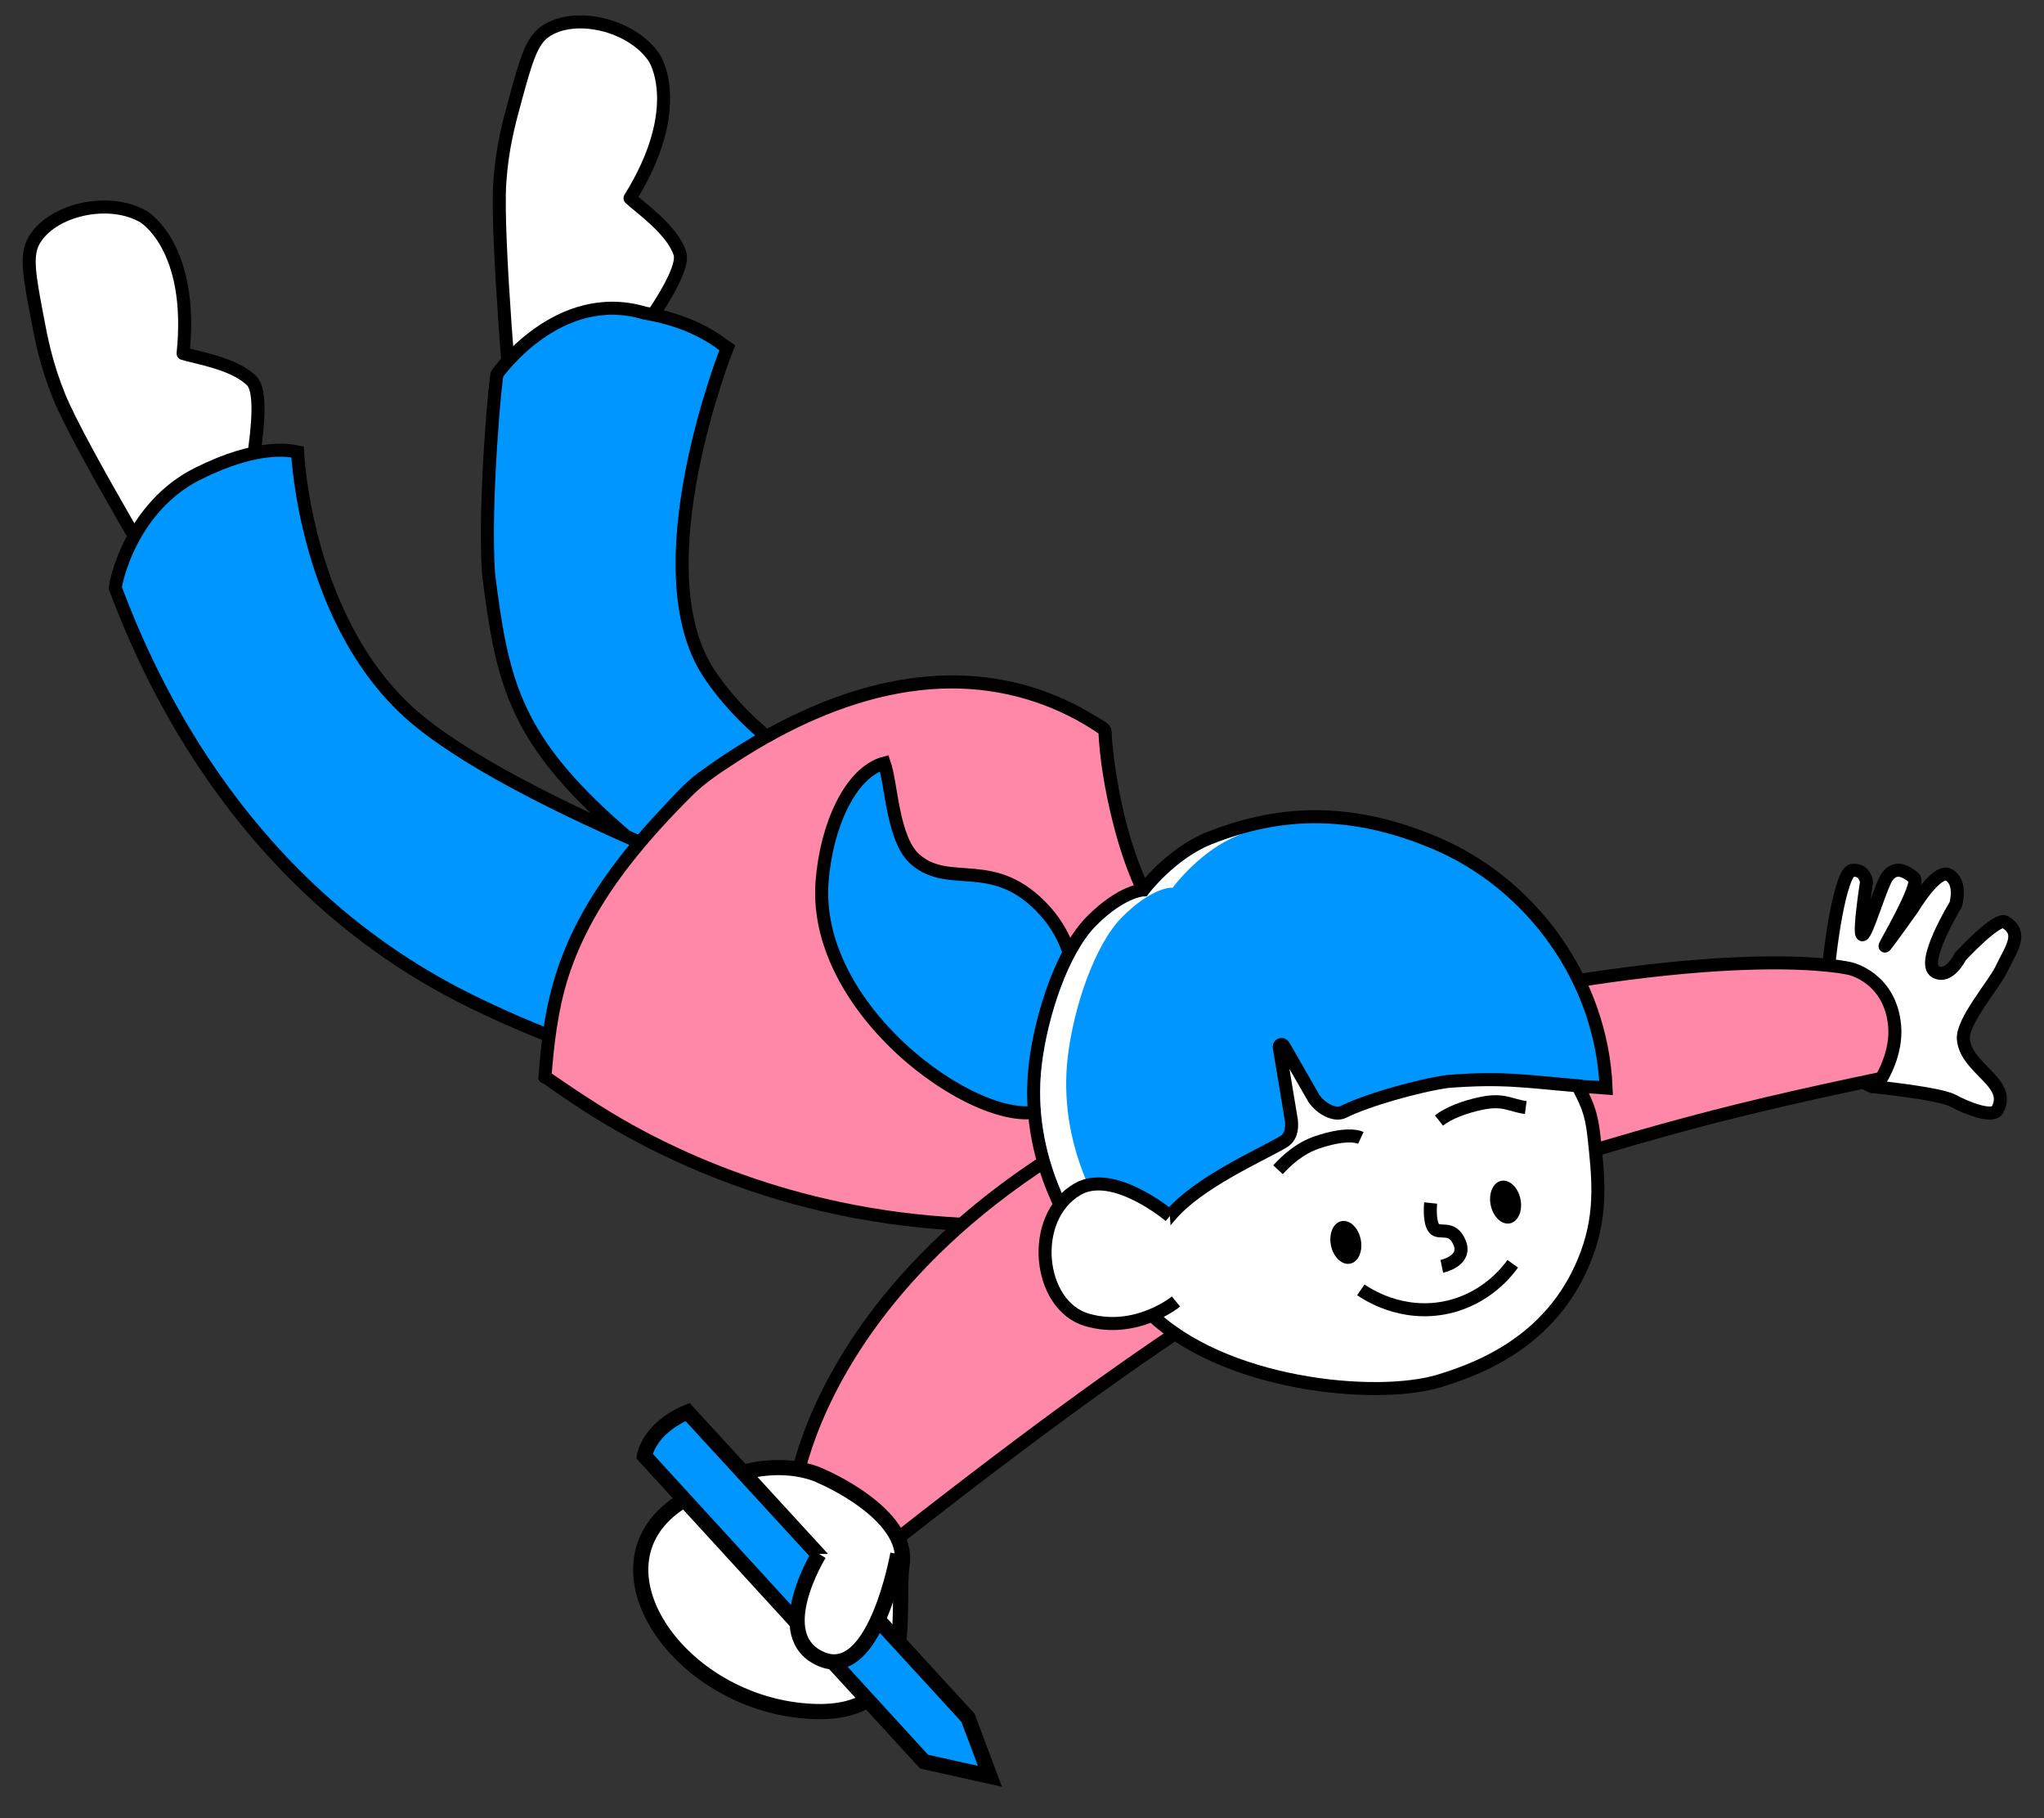 <?xml version="1.0" encoding="UTF-8"?>
<svg id="a" data-name="レイヤー_1" xmlns="http://www.w3.org/2000/svg" viewBox="0 0 280 249" width="280" height="249">
  <rect x="0" y="0" width="280" height="249" fill="#333333" stroke="none"/>
  <defs>
    <style>
      .d, .e {
        fill: #0096ff;
      }

      .d, .e, .f, .g, .h, .i {
        stroke: #000;
        stroke-miterlimit: 10;
      }

      .d, .g {
        stroke-width: 2.081px;
      }

      .e, .f, .h, .i {
        stroke-width: 1.784px;
      }

      .f {
        fill: none;
      }

      .j, .g, .h {
        fill: #fff;
      }

      .k, .i {
        fill: #ff87a7;
      }
    </style>
  </defs>
  <g>
    <path class="h" d="M32.979,71.5s4.05-16.685,1.545-19.294c-2.401-2.5-7.96-3.291-9.441-3.797-.002-.001-0.0.001 0-.002,1.504-14.634-5.389-18.711-5.389-18.711-4.735-2.801-12.673-1-15.066,3.3-1.095,1.968-.62,4.659.375,9.959.653,3.479,1.29,6.872,3.087,11.312,2.819,6.964,16.14,29.027,16.14,29.027h0c4.492,1.202,9.172.115,11.885-2.932,3.837-4.308,2.396-3.842-3.137-8.861Z"/>
    <path class="h" d="M83.302,51.363s10.944-13.23,9.833-16.672c-1.065-3.299-5.717-6.443-6.828-7.546-.001-.001-0.0.001.001-.002,7.756-12.5,3.343-19.183,3.343-19.183-3.031-4.59-10.957-6.446-14.99-3.626-1.846,1.291-2.596,3.917-4.021,9.118-.935,3.414-1.848,6.744-2.174,11.522-.512,7.495,1.809,33.163,1.809,33.163h0c3.513,3.047,8.197,4.117,11.97,2.565,5.335-2.195,3.836-2.406,1.057-9.34Z"/>
    <path class="e" d="M132.698,115.14s-24.841-6.733-35.574-22.906c-9.556-14.4,2.495-44.599,2.495-44.599-.897-.574-4.162-3.567-11.296-4.756-11.89-3.567-20.213,8.323-20.213,8.323-.171-.234-1.853,17.478-1.189,27.347,1.784,14.268,3.376,22.025,16.518,33.934,18.717,16.96,33.603,21.121,33.603,21.121l15.655-18.464Z"/>
    <path class="e" d="M114.779,125.982s-41.318-14.14-57.37-27.219c-15.631-12.737-16.646-36.859-16.646-36.859-.97-.201-5.351-1.189-13.674,2.973-9.04,4.52-11.251,14.666-11.296,15.668,3.626,9.499,15.803,40.337,48.559,56.491,23.657,11.667,39.843,11.667,39.843,11.667l10.583-22.719Z"/>
    <g>
      <path class="k" d="M74.65,147.512c2.114.997,23.186,19.024,58.856,20.213,7.776.259,23.001-3.234,26.766-5.245,7.424-3.965,13.994-3.98,19.709-5.301,21.412-4.947,33.766-5.793,33.784-8.478.025-3.633-21.984-3.156-46.372-14.863-14.863-7.134-16.052-33.887-16.052-33.887-15.457-10.701-35.076-8.323-55.884,7.134-18.43,17.835-19.916,28.834-20.808,40.426Z"/>
      <path d="M74.2,148.282c.563.271,1.075.69,1.585,1.045,1.058.736,2.119,1.467,3.195,2.176,3.522,2.318,7.187,4.417,10.969,6.282,5.435,2.68,11.105,4.892,16.92,6.595,7.282,2.133,14.797,3.463,22.364,4.012,3.291.239,6.522.305,9.805-.04,3.252-.342,6.484-.888,9.684-1.557,2.875-.601,5.745-1.289,8.543-2.188,2.779-.893,5.266-2.396,8.014-3.364,3.646-1.284,7.448-1.87,11.246-2.499,4.065-.673,8.067-1.709,12.1-2.548,6.302-1.312,12.663-2.363,18.948-3.758,1.703-.378,3.441-.765,5.045-1.471.923-.406,2.006-1.082,2.036-2.215.032-1.225-1.108-1.92-2.098-2.341-1.644-.699-3.429-1.065-5.168-1.441-6.097-1.32-12.219-2.469-18.245-4.103-4.026-1.092-8.007-2.351-11.915-3.811-2.156-.805-4.288-1.671-6.391-2.605-1.632-.725-3.3-1.433-4.812-2.393-4.359-2.768-7.253-7.348-9.251-12.005-1.863-4.344-3.033-8.995-3.799-13.651-.262-1.593-.446-2.974-.6-4.606-.058-.611-.061-1.237-.141-1.844-.111-.845-1.2-1.292-1.861-1.709-.723-.456-1.462-.889-2.214-1.295-1.487-.804-3.031-1.506-4.612-2.105-3.126-1.186-6.412-1.909-9.741-2.204-7.193-.637-14.449.867-21.11,3.541-3.92,1.574-7.677,3.526-11.264,5.754-1.968,1.222-3.885,2.524-5.755,3.89-1.826,1.333-3.379,3.114-4.928,4.756-4.724,5.008-9.115,10.5-12.162,16.708-2.137,4.355-3.496,8.989-4.168,13.788-.299,2.138-.494,4.286-.66,6.437-.088,1.145,1.696,1.139,1.784,0,.352-4.566.877-9.105,2.251-13.492,1.796-5.735,4.918-10.966,8.602-15.683,2.616-3.349,5.502-6.482,8.519-9.471,1.715-1.699,3.746-3.022,5.764-4.339,1.924-1.255,3.896-2.437,5.919-3.526,6.869-3.696,14.465-6.378,22.315-6.692,6.925-.278,13.754,1.407,19.714,4.957.771.459,1.525.947,2.264,1.457l-.442-.77c.188,4.184.934,8.409,1.941,12.464,1.759,7.083,4.727,14.615,10.422,19.466,1.639,1.396,3.435,2.412,5.38,3.317,2.998,1.393,6.057,2.658,9.16,3.799,5.457,2.006,11.051,3.618,16.708,4.952,4.158.981,8.353,1.776,12.529,2.67,1.396.299,2.798.602,4.161,1.027.245.076.489.157.729.245.097.036.194.073.291.111.226.089-.03-.024.214.094.169.082.337.164.497.263.07.043.138.089.207.136.055.037-.116-.111.05.047.054.051.103.105.153.161-.107-.12-.063-.136-.023-.014.055.171.028-.176 0-.005-.035.216.017-.089.004-.02-.044.219.075-.112.015-.032-.009.011-.029.133-.038.131-.374-.105.219-.19.04-.101-.006.003-.046.078-.045.079.002.004-.045.065-.042.062.218-.198.087-.101.039-.058-.047.043-.09.092-.137.136-.175.162.066-.038-.022.023-.151.104-.305.2-.467.287-.172.092-.349.174-.528.25.18-.077-.058.022-.124.047-.135.051-.27.101-.406.149-2.967,1.039-6.15,1.538-9.227,2.132-5.162.997-10.328,1.969-15.47,3.062-3.007.639-5.995,1.41-9.021,1.954-2.555.46-5.131.801-7.67,1.352-3.014.654-5.951,1.609-8.73,2.954-1.534.742-2.805,1.339-4.446,1.859-4.258,1.347-8.667,2.287-13.07,3.007-2.228.364-4.471.657-6.725.804-2.404.157-4.802.038-7.203-.128-5.609-.388-11.181-1.222-16.655-2.502-8.598-2.01-16.934-5.107-24.737-9.241-4.235-2.243-8.214-4.842-12.159-7.55-.304-.208-.609-.439-.942-.599-1.03-.494-1.936,1.043-.9,1.54Z"/>
    </g>
    <path class="h" d="M256.404,148.799s9.251.918,11.133,1.944c1.882,1.025,5.445,2.414,6.08,1.246,2.05-3.765-4.293-5.541-4.664-9.686-.212-2.369,4.191-7.483,5.126-9.412,1.511-3.12,3.129-5.055.601-6.62-1.13-.7-6.142,4.728-6.142,4.728,0,0-1.511,3.12-3.394,2.095-2.153-1.172,2.757-9.2,2.757-9.2,0,0,.919-3.067-.963-4.092-1.651-.899-4.958,4.622-4.958,4.622,0,0-3.182,4.463-3.721,5.108s4.962-8.454,3.942-9.306c-1.29-1.078-2.528-1.564-3.606-.274-.852,1.02-2.863,8.016-3.456,8.069s.548-7.212.548-7.212c0,0-.159-1.776-1.936-1.617-1.675.15-3.19,11.03-3.411,15.228-.07,1.328.442,4.94.742,8.29.265,2.961,4.083,5.603,5.32,6.089Z"/>
    <path class="e" d="M147.127,144.071c.125-.541,2.595-12.005-3.918-19.26-7.013-7.813-13.027-2.966-17.812-7.094-3.151-2.718-3.261-10.347-4.265-13.207-4.626,1.253-7.93,8.558-8.52,16.212-1.428,18.494,23.198,35.077,30.801,31.079,2.202-1.158,2.85-3.976,3.713-7.728Z"/>
    <path class="i" d="M257.717,147.686c-23.092,4.809-35.113,8.171-65.023,18.033-14.585,4.809-34.031,16.831-72.923,47.487l-10.938-9.016s5.469-48.088,87.507-66.121c42.131-9.261,57.123-5.41,57.123-5.41,0,0,5.469,1.202,6.077,7.814.348,3.786-1.823,7.213-1.823,7.213Z"/>
    <path class="e" d="M163.231,166.536c12.197-6.754,18.376-10.176,24.375-12.485,6.77-2.606,17.273-6.319,32.407-5.049-.595-14.863-10.317-28.065-23.489-33.594-12.211-5.126-21.997-4.162-30.914-.595-5.237,2.095-8.983,7.068-8.983,7.068,0,0-2.908.066-7.069,4.228-3.994,3.994-6.909,12.795-7.729,19.619-1.751,14.578,6.878,25.492,8.918,27.942,2.954-1.741,7.248-4.234,12.485-7.134Z"/>
    <g>
      <path class="j" d="M146.281,144.646c.788-6.563,3.609-15.23,7.474-19.094,3.795-3.795,6.444-3.966,6.459-3.967l.431-.01.26-.344c.036-.048,3.669-4.802,8.602-6.776.229-.092.457-.17.686-.258-1.411.401-2.827.877-4.253,1.447-4.933,1.974-8.566,6.729-8.602,6.776l-.26.344-.431.01c-.015.001-2.664.172-6.459,3.967-3.865,3.865-6.685,12.531-7.474,19.094-1.515,12.615,4.902,22.495,8.239,26.678,1.023-.601,2.055-1.202,3.09-1.801-3.431-4.482-9.209-14.027-7.763-26.067Z"/>
      <polygon class="j" points="163.139 166.37 163.231 166.536 163.14 166.369 163.139 166.37"/>
    </g>
    <path class="h" d="M218.355,155.665c.559,5.251,1.17,10.185-.955,15.983-4.23,11.535-14.026,15.6-20.281,17.48-8.693,2.612-29.725.595-39.832-9.512-5.874-5.874-2.019-7.074,2.973-13.075,3.771-4.533,12.12-8.183,15.456-10.111,1.098-.635,1.309-1.709,1.189-2.973l-1.666-10.061c-.031-.33.397-.486.585-.213l4.166,7.249c.973,1.415,2.86,2.43,4.049,1.835,3.161-1.58,10.107-3.567,14.268-4.162,7.729-.595,10.701,0,17.835.595.965,2.027,1.81,3.185,2.212,6.964Z"/>
    <ellipse cx="184.361" cy="170.147" rx="2.081" ry="2.973" transform="translate(-30.549 40.715) rotate(-11.645)"/>
    <ellipse cx="206.244" cy="164.629" rx="2.081" ry="2.973" transform="translate(-28.985 45.019) rotate(-11.645)"/>
    <path class="f" d="M195.978,164.752s-.26,2.505.452,3.448,2.482-.512,3.517,1.999-2.44,3.227-2.44,3.227"/>
    <path class="h" d="M160.259,166.536s-7.729-6.54-12.662-3.668c-6.688,3.893-5.458,15.918,1.303,17.887s12.193-2.513,12.193-2.513"/>
    <path class="h" d="M175.067,160.193c1.146-1.229,2.911-2.932,5.405-3.763,3.567-1.189,5.295-.896,5.945-.595"/>
    <path class="h" d="M197.118,153.457c1.256-.994,3.456-1.88,5.945-2.378,2.973-.595,3.877.328,5.945.595"/>
    <path class="h" d="M186.417,176.643c.79.549,5.612,3.784,11.89,2.378,5.353-1.199,8.227-4.981,8.918-5.945"/>
  </g>
  <g>
    <path class="g" d="M112.56,202.184s-8.251-4.529-20.039,4.008.057,26.201,17.033,28.054c16.976,1.853,13.025-13.109,14.027-20.039,1.002-6.93-11.021-12.023-11.021-12.023Z"/>
    <path class="d" d="M94.191,193.379l38.408,41.869,3.006,8.016-9.018-2.004-38.309-41.863s.569-3.801,5.913-6.018Z"/>
    <path class="g" d="M112.208,212.813s-7.014,11.33.352,14.42c7.365,3.09,10.434-14.42,10.434-14.42"/>
  </g>
</svg>
